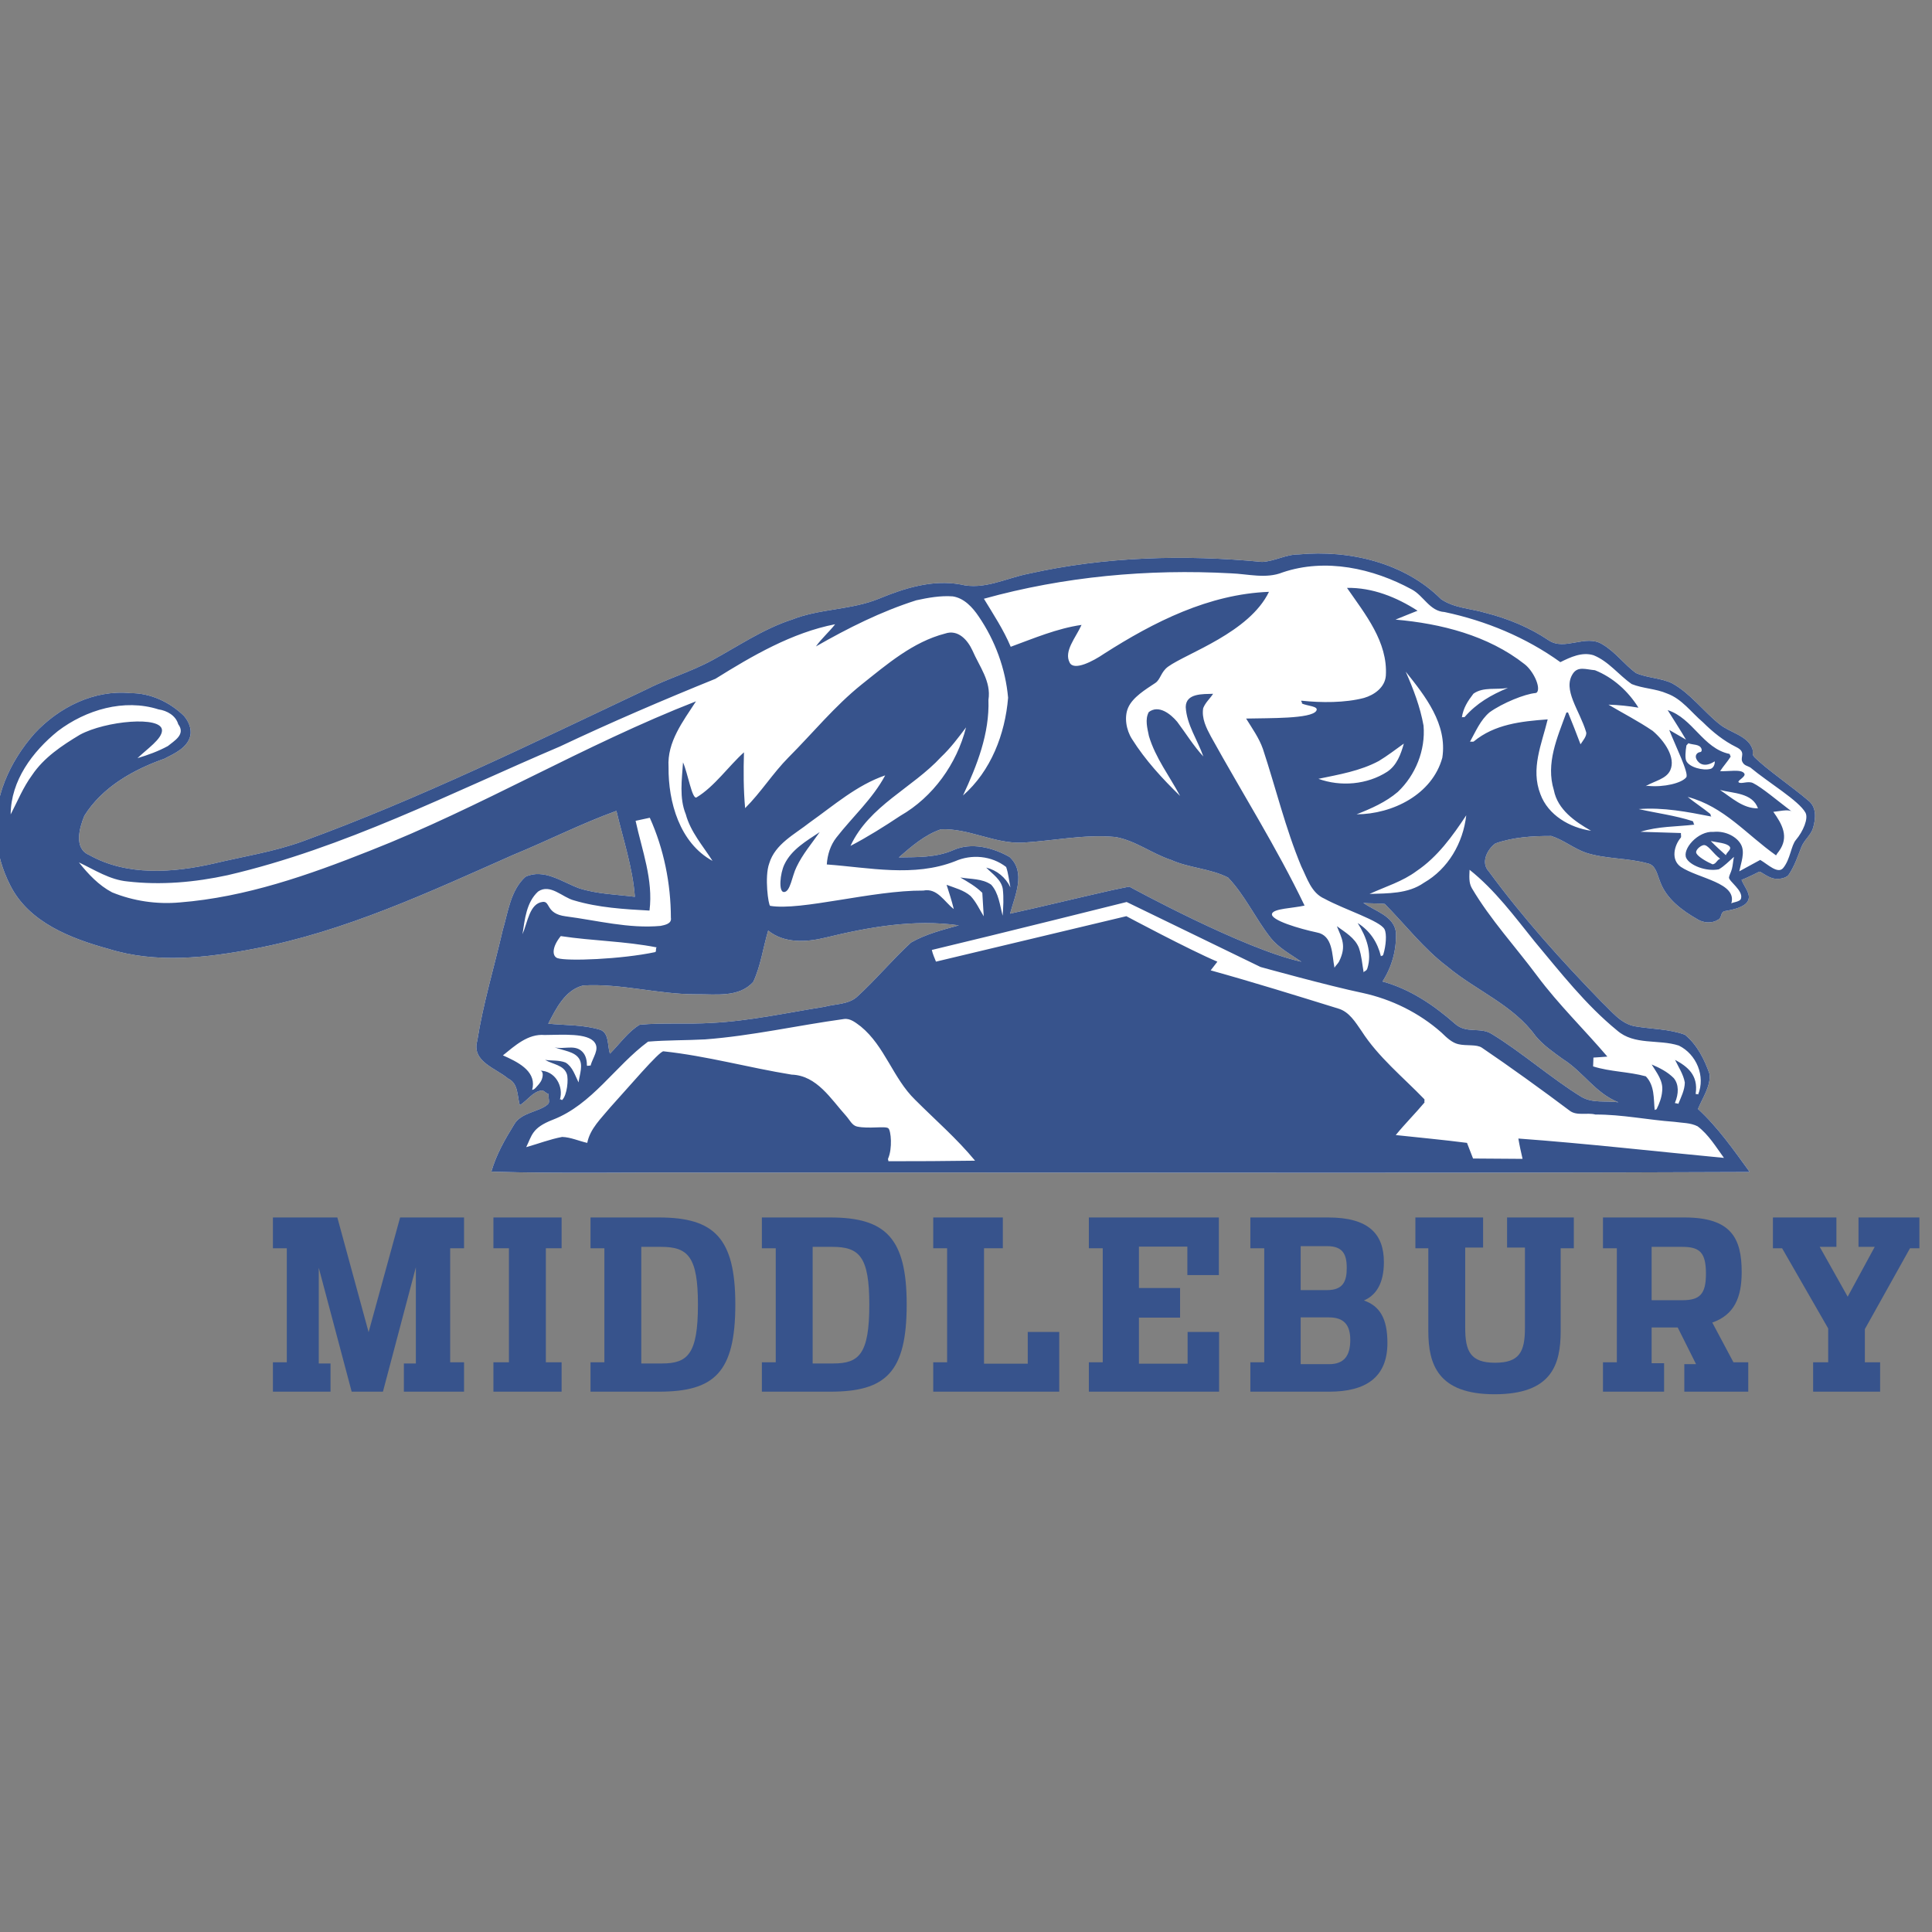 <?xml version="1.0" encoding="UTF-8"?>
<svg width="200px" height="200px" viewBox="0 0 200 200" version="1.1" xmlns="http://www.w3.org/2000/svg" xmlns:xlink="http://www.w3.org/1999/xlink">
    <rect x="0" y="0" width="200" height="200" fill="#808080" stroke="none"/>
    <!-- Generator: Sketch 54.1 (76490) - https://sketchapp.com -->
    <title>middlebury</title>
    <desc>Created with Sketch.</desc>
    <g id="middlebury" stroke="none" stroke-width="1" fill="none" fill-rule="evenodd">
        <g id="middlebury_BGL">
            <g id="middlebury" transform="translate(-1, 56)">
                <g id="g10" transform="translate(100.697, 44.333) scale(-1, 1) rotate(-180) translate(-100.697, -44.333) translate(0.197, 0.333)" fill-rule="nonzero">
                    <g id="g12" transform="translate(0.355, 0)">
                        <path d="M134.908,86.941 C133.581,86.952 132.404,86.23 131.098,86.163 C123.059,86.938 114.87,86.717 106.968,84.951 C104.607,84.501 102.308,83.213 99.864,83.834 C97.002,84.352 94.13,83.464 91.503,82.384 C88.607,81.173 85.349,81.351 82.432,80.194 C79.478,79.237 76.894,77.464 74.191,75.991 C71.947,74.77 69.478,74.06 67.211,72.891 C55.529,67.375 43.906,61.663 31.754,57.23 C28.781,56.15 25.643,55.677 22.579,54.941 C18.345,53.976 13.594,53.623 9.676,55.826 C8.076,56.495 8.655,58.611 9.182,59.89 C11.037,62.858 14.257,64.664 17.478,65.799 C18.52,66.339 19.815,66.898 20.141,68.129 C20.317,68.87 19.978,69.647 19.504,70.211 C18.035,71.644 16.048,72.587 13.973,72.579 C10.197,72.956 6.545,71.116 4.024,68.405 C1.469,65.509 -0.314,61.675 0.099,57.736 C0.183,55.982 0.711,54.252 1.505,52.692 C3.434,48.837 7.807,47.167 11.718,46.095 C16.608,44.576 21.852,45.169 26.797,46.126 C36.176,47.906 44.882,51.985 53.553,55.826 C57.142,57.299 60.608,59.072 64.26,60.392 C64.954,57.44 65.947,54.54 66.17,51.495 C64.246,51.737 62.264,51.779 60.404,52.376 C58.651,53.019 56.753,54.458 54.846,53.571 C53.293,52.16 53.047,49.931 52.487,48.031 C51.605,44.214 50.463,40.45 49.85,36.577 C49.263,34.427 51.78,33.762 53.039,32.686 C54.129,32.182 53.975,30.889 54.258,29.917 C55.106,30.465 55.62,31.36 56.548,31.447 C56.75,31.466 57.008,31.114 57.242,31.081 C57.179,30.6 57.419,30.254 57.161,30.019 C56.263,29.204 54.379,29.199 53.656,27.902 C52.71,26.374 51.804,24.778 51.312,23.041 C58.699,22.823 66.093,22.995 73.483,22.943 C109.516,22.986 145.549,22.854 181.579,23.007 C179.925,25.277 178.3,27.623 176.222,29.531 C176.688,30.685 177.513,31.815 177.434,33.11 C176.913,34.626 176.134,36.198 174.865,37.22 C173.204,37.827 171.405,37.791 169.687,38.093 C168.213,38.367 167.278,39.653 166.247,40.613 C162.092,44.883 158.09,49.331 154.559,54.135 C153.715,55.039 154.402,56.409 155.254,57.023 C157.096,57.676 159.095,57.795 161.035,57.793 C162.309,57.388 163.367,56.491 164.635,56.054 C166.695,55.392 168.912,55.536 170.991,54.959 C171.87,54.802 172,53.779 172.29,53.103 C172.935,51.277 174.6,50.063 176.217,49.142 C176.8,48.796 177.647,48.721 178.26,49.103 C178.763,49.311 178.493,49.932 179.024,50.021 C179.942,50.174 180.984,50.426 181.35,51 C181.808,51.721 181.032,52.46 180.731,53.256 C181.207,53.406 182.528,54.079 182.528,54.079 C182.666,54.22 183.374,53.49 184.15,53.375 C184.852,53.271 185.492,53.538 185.649,53.834 C186.219,54.699 186.542,55.656 186.918,56.63 C187.21,57.383 187.903,57.86 188.128,58.607 C188.43,59.613 188.518,60.804 187.608,61.488 C186.042,62.832 183.277,64.739 182.084,65.932 C181.763,66.253 181.953,66.491 181.87,66.758 C181.428,68.178 179.55,68.467 178.451,69.366 C176.767,70.712 175.471,72.524 173.566,73.587 C172.379,74.165 170.987,74.134 169.788,74.666 C168.567,75.574 167.652,76.864 166.323,77.637 C164.591,78.716 162.44,76.917 160.771,78.045 C158.806,79.372 156.573,80.29 154.263,80.88 C152.715,81.346 150.993,81.368 149.625,82.31 C145.851,86.089 140.105,87.43 134.908,86.941 Z M85.879,47.265 C90.387,48.364 95.058,49.199 99.706,48.542 C98.019,48.071 96.284,47.64 94.756,46.762 C92.796,44.967 91.105,42.897 89.133,41.114 C88.223,40.335 86.908,40.413 85.812,40.114 C81.916,39.495 78.046,38.636 74.094,38.439 C71.674,38.286 69.095,38.479 66.682,38.256 C65.514,37.587 64.529,36.193 63.591,35.257 C63.308,36.063 63.531,37.361 62.603,37.724 C60.856,38.262 59.003,38.183 57.201,38.363 C58.015,39.935 58.941,41.846 60.808,42.316 C64.742,42.549 68.591,41.392 72.52,41.406 C74.495,41.436 76.952,41.025 78.43,42.697 C79.207,44.367 79.442,46.246 79.97,48.004 C81.622,46.656 83.916,46.788 85.879,47.265 Z M97.844,58.482 C100.754,58.611 103.419,56.958 106.349,57.105 C109.54,57.297 112.716,57.99 115.929,57.685 C118.013,57.313 119.707,55.955 121.692,55.308 C123.579,54.465 125.736,54.43 127.579,53.489 C129.325,51.651 130.384,49.303 131.934,47.314 C132.785,46.21 134.044,45.553 135.174,44.773 C129.172,46.078 117.353,52.549 117.353,52.549 C117.353,52.549 115.763,52.237 115.144,52.088 C111.761,51.325 108.395,50.493 105.01,49.751 C105.519,51.647 106.675,54.031 104.964,55.615 C103.247,56.591 100.999,57.179 99.11,56.32 C97.342,55.547 95.38,55.603 93.494,55.576 C94.802,56.716 96.178,57.913 97.844,58.482 Z M141.576,50.871 C142.142,50.787 143.24,50.839 143.805,50.755 C145.896,48.634 147.857,46.092 150.251,44.291 C153.222,41.798 157.07,40.325 159.394,37.112 C160.189,36.136 161.237,35.426 162.247,34.691 C164.363,33.358 165.599,31.167 167.989,30.224 C166.681,30.413 165.299,30.088 164.121,30.807 C161.081,32.674 157.882,35.481 154.831,37.323 C153.647,38.036 152.24,37.29 151.054,38.367 C148.864,40.291 146.408,41.949 143.565,42.729 C144.543,44.247 145.043,46.056 144.949,47.865 C144.714,49.525 142.78,50.015 141.576,50.871 Z" id="path14-path" fill="#FFFFFF"></path>
                        <path d="M131.098,86.163 C123.059,86.938 114.87,86.717 106.968,84.951 C104.607,84.501 102.308,83.213 99.864,83.834 C97.002,84.352 94.13,83.464 91.503,82.384 C88.607,81.173 85.349,81.351 82.432,80.194 C79.478,79.237 76.894,77.464 74.191,75.991 C71.947,74.77 69.478,74.06 67.211,72.891 C55.529,67.375 43.906,61.663 31.754,57.23 C28.781,56.15 25.643,55.677 22.579,54.941 C18.345,53.976 13.594,53.623 9.676,55.826 C8.076,56.495 8.655,58.611 9.182,59.89 C11.037,62.858 14.257,64.664 17.478,65.799 C18.52,66.339 19.815,66.898 20.141,68.129 C20.317,68.87 19.978,69.647 19.504,70.211 C18.035,71.644 16.048,72.587 13.973,72.579 C10.197,72.956 6.545,71.116 4.024,68.405 C1.469,65.509 -0.314,61.675 0.099,57.736 C0.183,55.982 0.711,54.252 1.505,52.692 C3.434,48.837 7.807,47.167 11.718,46.095 C16.608,44.576 21.852,45.169 26.797,46.126 C36.176,47.906 44.882,51.985 53.553,55.826 C57.142,57.299 60.608,59.072 64.26,60.392 C64.954,57.44 65.947,54.54 66.17,51.495 C64.246,51.737 62.264,51.779 60.404,52.376 C58.651,53.019 56.753,54.458 54.846,53.571 C53.293,52.16 53.047,49.931 52.487,48.031 C51.605,44.214 50.463,40.45 49.85,36.577 C49.263,34.427 51.78,33.762 53.039,32.686 C54.129,32.182 53.975,30.889 54.258,29.917 C55.106,30.465 55.62,31.36 56.548,31.447 C56.75,31.466 57.008,31.114 57.242,31.081 C57.179,30.6 57.419,30.254 57.161,30.019 C56.263,29.204 54.379,29.199 53.656,27.902 C52.71,26.374 51.804,24.778 51.312,23.041 C58.699,22.823 66.093,22.995 73.483,22.943 C109.516,22.986 145.549,22.854 181.579,23.007 C179.925,25.277 178.3,27.623 176.222,29.531 C176.688,30.685 177.513,31.815 177.434,33.11 C176.913,34.626 176.134,36.198 174.865,37.22 C173.204,37.827 171.405,37.791 169.687,38.093 C168.213,38.367 167.278,39.653 166.247,40.613 C162.092,44.883 158.09,49.331 154.559,54.135 C153.715,55.039 154.402,56.409 155.254,57.023 C157.096,57.676 159.095,57.795 161.035,57.793 C162.309,57.388 163.367,56.491 164.635,56.054 C166.695,55.392 168.912,55.536 170.991,54.959 C171.87,54.802 172,53.779 172.29,53.103 C172.935,51.277 174.6,50.063 176.217,49.142 C176.8,48.796 177.647,48.721 178.26,49.103 C178.763,49.311 178.493,49.932 179.024,50.021 C179.942,50.174 180.984,50.426 181.35,51 C181.808,51.721 181.032,52.46 180.731,53.256 C181.207,53.406 182.528,54.079 182.528,54.079 C182.666,54.22 183.374,53.49 184.15,53.375 C184.852,53.271 185.492,53.538 185.649,53.834 C186.219,54.699 186.542,55.656 186.918,56.63 C187.21,57.383 187.903,57.86 188.128,58.607 C188.43,59.613 188.518,60.804 187.608,61.488 C186.042,62.832 183.277,64.739 182.084,65.932 C181.763,66.253 181.953,66.491 181.87,66.758 C181.428,68.178 179.55,68.467 178.451,69.366 C176.767,70.712 175.471,72.524 173.566,73.587 C172.379,74.165 170.987,74.134 169.788,74.666 C168.567,75.574 167.652,76.864 166.323,77.637 C164.591,78.716 162.44,76.917 160.771,78.045 C158.806,79.372 156.573,80.29 154.263,80.88 C152.715,81.346 150.993,81.368 149.625,82.31 C145.851,86.089 140.105,87.43 134.908,86.941 C133.581,86.952 132.404,86.23 131.098,86.163 Z M133.224,85.079 C137.665,86.585 142.576,85.504 146.593,83.316 C147.824,82.663 148.445,81.065 149.982,80.976 C154.277,80.067 158.406,78.356 161.976,75.787 C163.019,76.305 164.219,76.871 165.407,76.504 C166.971,75.878 168.012,74.458 169.365,73.517 C170.531,73.049 171.86,73.049 173.026,72.539 C174.563,71.984 175.524,70.588 176.73,69.57 C177.756,68.546 178.896,67.629 180.188,66.994 C181.228,66.483 180.59,65.991 180.799,65.504 C180.982,65.075 181.348,65.054 181.63,64.892 C183.566,63.282 186.649,61.461 187.347,60.21 C187.682,59.609 187.097,58.253 186.368,57.395 C185.847,56.783 185.8,55.418 185.052,54.488 C184.497,53.799 183.429,54.878 182.665,55.314 C181.963,54.943 181.196,54.506 180.498,54.135 C180.676,55.022 181.102,56.054 180.697,56.865 C180.289,57.681 179.116,58.345 177.834,58.218 C176.217,58.335 174.557,56.416 175.015,55.498 C175.389,54.751 177.053,54.082 178.379,54.341 C178.97,54.686 179.439,55.19 179.95,55.634 C179.857,55.264 179.842,54.793 179.738,54.396 C179.639,54.015 179.451,53.707 179.433,53.499 C179.398,53.108 180.923,52.155 180.677,51.316 C180.564,50.933 179.718,50.949 179.666,50.786 C180.342,52.949 176.267,53.374 174.449,54.593 C173.389,55.331 173.762,56.814 174.435,57.609 C174.523,57.715 174.433,57.976 174.46,58.098 C173.06,58.148 171.666,58.179 170.275,58.227 C172.138,58.806 173.933,58.743 175.862,58.966 C175.732,59.01 175.789,59.29 175.658,59.333 C173.841,59.921 171.942,60.156 170.085,60.578 C172.647,60.773 175.114,60.292 177.617,59.802 C177.483,59.907 177.585,60.001 177.453,60.108 C176.758,60.673 175.844,61.274 175.155,61.838 C178.943,60.83 181.218,57.964 184.307,55.783 C184.383,55.938 184.514,56.092 184.611,56.225 C185.675,57.701 184.935,59.014 184.022,60.292 C184.461,60.316 185.568,60.598 185.919,60.333 C184.414,61.475 182.854,62.808 181.921,63.27 C181.404,63.526 180.687,63.13 180.432,63.351 C180.248,63.511 181.207,63.923 181.024,64.249 C180.737,64.758 179.313,64.441 178.514,64.506 C178.864,65.043 179.275,65.479 179.616,66.024 C179.548,66.043 179.541,66.275 179.473,66.289 C176.74,66.86 175.697,69.983 173.084,70.823 C173.712,69.804 174.377,68.801 174.982,67.764 C174.399,68.095 173.826,68.441 173.245,68.772 C173.89,67.123 175.322,64.256 175.006,63.862 C174.524,63.26 172.701,62.821 171.07,62.977 C170.984,62.985 170.898,62.964 170.812,62.958 C171.766,63.505 172.945,63.698 173.353,64.596 C173.948,65.903 172.756,67.639 171.531,68.675 C170.061,69.676 168.48,70.484 166.955,71.387 C167.991,71.358 169.035,71.25 170.059,71.075 C169,72.783 167.43,74.204 165.558,74.952 C164.615,75.034 163.802,75.383 163.281,74.607 C162.164,72.939 163.978,70.798 164.643,68.548 C164.756,68.166 164.28,67.618 164.063,67.284 C163.626,68.457 163.231,69.44 162.761,70.598 C162.742,70.545 162.612,70.606 162.593,70.552 C161.657,67.969 160.446,65.32 161.304,62.531 C161.695,60.519 163.49,59.28 165.154,58.333 C162.95,58.65 160.709,59.948 159.912,62.116 C158.881,64.756 160.037,67.28 160.665,69.864 C157.896,69.662 155.158,69.359 153,67.569 C152.954,67.531 152.669,67.579 152.619,67.546 C153.212,68.611 153.695,69.789 154.646,70.595 C155.997,71.565 158.309,72.495 159.391,72.588 C159.504,72.598 159.562,72.668 159.579,72.694 C159.94,73.256 159.156,74.899 158.269,75.581 C154.493,78.553 149.622,79.781 144.913,80.192 C145.666,80.513 146.434,80.799 147.194,81.111 C145.014,82.517 142.52,83.52 139.888,83.476 C141.768,80.755 144.126,77.884 143.91,74.385 C143.819,73.181 142.722,72.394 141.65,72.083 C139.676,71.565 137.211,71.581 135.192,71.796 C135.03,71.813 135.355,71.527 135.192,71.52 C135.727,71.242 137.037,71.244 136.703,70.739 C136.156,69.91 131.873,70.007 129.446,69.948 C130.072,68.93 130.786,67.942 131.185,66.802 C132.521,62.755 133.517,58.587 135.156,54.645 C135.768,53.422 136.185,51.896 137.559,51.299 C139.615,50.174 143.324,49.019 143.774,48.134 C144.024,47.645 143.923,46.426 143.652,45.543 C143.57,45.278 143.425,45.474 143.407,45.319 C143.046,46.799 142.278,47.961 140.993,48.782 C141.907,47.355 142.498,45.688 142,44.095 C141.897,43.768 141.676,43.842 141.613,43.667 C141.449,44.598 141.42,45.32 141.12,46.217 C140.712,47.249 139.693,47.827 138.841,48.453 C139.332,47.22 139.878,46.421 139.062,44.789 C138.962,44.588 138.705,44.363 138.593,44.156 C138.324,45.476 138.452,47.51 136.753,47.81 C135.036,48.175 131.922,49.073 132.127,49.746 C132.291,50.286 134.275,50.308 135.496,50.588 C132.612,56.603 129.031,62.25 125.806,68.083 C125.322,68.985 124.825,69.964 125.002,71.029 C125.262,71.655 125.658,71.947 126.028,72.511 C124.989,72.473 123.207,72.591 123.195,71.14 C123.291,69.309 124.426,67.723 125.016,66.025 C123.992,67.131 123.21,68.419 122.31,69.616 C121.622,70.43 120.4,71.406 119.369,70.619 C118.954,69.859 119.225,68.933 119.386,68.129 C120.057,65.878 121.518,63.988 122.613,61.936 C120.77,63.729 119.009,65.641 117.634,67.824 C117.027,68.767 116.808,70.107 117.236,71.08 C117.713,72.163 119.019,72.947 120.046,73.632 C120.597,73.999 120.611,74.775 121.376,75.326 C123.311,76.719 129.783,78.854 131.811,83.067 C125.594,82.83 119.906,79.959 114.756,76.67 C113.591,75.871 111.648,74.868 111.187,75.724 C110.545,76.917 111.807,78.306 112.409,79.643 C109.859,79.275 107.478,78.256 105.077,77.378 C104.34,79.134 103.287,80.729 102.301,82.351 C110.593,84.654 119.282,85.449 127.864,84.983 C129.633,84.92 131.506,84.386 133.224,85.079 Z M95.298,82.19 C96.531,82.459 97.808,82.69 99.079,82.596 C100.258,82.416 101.135,81.454 101.769,80.508 C103.465,78.023 104.54,75.101 104.806,72.102 C104.494,68.335 103.031,64.518 100.135,61.982 C101.589,65.094 102.89,68.385 102.772,71.886 C103.074,73.8 101.826,75.346 101.118,76.991 C100.624,78.064 99.641,79.211 98.278,78.745 C94.955,77.886 92.271,75.568 89.641,73.475 C86.853,71.24 84.591,68.45 82.076,65.931 C80.45,64.29 79.221,62.303 77.583,60.675 C77.41,62.596 77.407,64.528 77.463,66.454 C75.873,65.03 74.398,62.894 72.557,61.79 C72.097,61.514 71.655,64.299 71.154,65.412 C71.039,63.644 70.75,61.725 71.439,60.044 C71.933,58.211 73.209,56.781 74.207,55.214 C70.807,57.071 69.618,61.313 69.656,64.928 C69.492,67.524 71.16,69.669 72.497,71.732 C60.942,67.232 50.263,60.78 38.719,56.256 C32.404,53.746 25.883,51.454 19.062,50.914 C16.689,50.699 14.259,51.054 12.052,51.956 C10.672,52.68 9.578,53.849 8.618,55.056 C10.247,54.286 11.807,53.256 13.647,53.086 C17.109,52.683 20.624,52.997 24.021,53.736 C36.063,56.538 47.104,62.243 58.409,67.056 C63.701,69.558 69.082,71.867 74.507,74.064 C78.3,76.432 82.442,78.848 86.903,79.712 C86.314,78.954 85.462,78.198 84.912,77.414 C88.223,79.309 91.654,81.032 95.298,82.19 Z M145.966,74.806 C147.989,72.277 150.29,69.374 149.757,65.897 C148.716,62.09 144.608,60.053 140.88,60.034 C142.389,60.629 143.905,61.291 145.15,62.356 C146.989,64.098 148.027,66.68 147.813,69.213 C147.468,71.154 146.758,73.009 145.966,74.806 Z M152.979,72.524 C154.004,73.253 155.375,72.908 156.547,73.119 C154.814,72.402 153.306,71.532 152.082,70.124 C152.015,70.047 151.791,70.149 151.776,70.048 C151.929,71.058 152.389,71.754 152.979,72.524 Z M6.433,68.649 C9.335,70.854 13.295,72.034 16.857,70.897 C17.735,70.772 18.64,70.264 18.897,69.366 C19.698,68.294 18.477,67.644 17.826,67.102 C16.83,66.56 15.763,66.173 14.681,65.85 C15.674,66.804 17.209,67.834 17.219,68.717 C17.235,70.265 11.365,69.712 8.719,68.273 C6.87,67.162 4.988,65.914 3.768,64.091 C2.848,62.841 2.263,61.394 1.553,60.024 C1.569,63.527 3.82,66.533 6.433,68.649 Z M97.873,65.972 C98.847,66.891 99.65,67.966 100.452,69.034 C99.499,65.264 97.04,61.821 93.645,59.878 C91.973,58.767 90.272,57.695 88.49,56.766 C90.43,60.941 94.881,62.735 97.873,65.972 Z M143.183,65.555 C144.08,66.099 144.918,66.742 145.772,67.356 C145.465,66.257 145.05,65.106 144.052,64.441 C141.977,63.105 139.238,62.872 136.931,63.709 C139.052,64.153 141.247,64.518 143.183,65.555 Z M175.026,67.166 L175.23,67.391 C175.715,67.204 176.367,67.318 176.576,66.84 C176.648,66.675 176.6,66.491 176.446,66.477 C176.168,66.452 175.854,66.163 176.066,65.738 C176.314,65.244 176.943,64.861 177.943,65.514 C177.993,65.546 177.969,64.864 177.514,64.739 C176.76,64.531 175.311,64.9 175.006,65.575 C174.875,65.864 174.922,66.547 175.026,67.166 Z M84.269,59.19 C86.767,60.96 89.151,63.064 92.083,64.067 C90.783,61.634 88.703,59.782 87.028,57.628 C86.407,56.831 86.102,55.843 86.037,54.845 C90.445,54.521 95.044,53.506 99.314,55.176 C101.039,55.936 103.093,55.751 104.604,54.583 C104.837,53.902 104.902,53.172 105.046,52.467 C104.551,53.506 103.655,54.243 102.539,54.521 C103.182,53.854 104.103,53.287 104.257,52.299 C104.365,51.383 104.309,50.456 104.242,49.54 C103.955,50.619 103.837,51.884 103.055,52.75 C102.129,53.398 100.927,53.316 99.856,53.496 C100.658,53.033 101.471,52.568 102.136,51.908 C102.172,51.301 102.246,50.087 102.284,49.48 C101.843,50.19 101.497,50.972 100.917,51.584 C100.214,52.189 99.291,52.417 98.439,52.738 C98.71,51.908 98.974,51.075 99.183,50.228 C98.201,50.975 97.484,52.436 96.028,52.141 C90.744,52.174 83.389,50.024 80.176,50.56 C79.993,50.591 79.572,53.573 80.078,54.95 C80.685,56.975 82.727,57.97 84.269,59.19 Z M178.501,62.555 C179.874,62.2 181.86,62.267 182.432,60.653 C180.888,60.626 179.708,61.759 178.501,62.555 Z M147.106,54.173 C149.265,55.629 150.815,57.786 152.233,59.931 C151.909,57.08 150.371,54.394 147.847,52.947 C146.211,51.795 144.123,51.858 142.221,51.793 C143.865,52.551 145.64,53.074 147.106,54.173 Z M66.245,59.362 C66.734,59.467 67.223,59.573 67.715,59.679 C69.173,56.442 69.888,52.87 69.898,49.326 C70.009,48.71 69.279,48.576 68.828,48.484 C65.522,48.182 62.268,49.052 58.996,49.477 C56.936,49.746 57.437,51.064 56.63,50.97 C55.265,50.81 55.078,48.878 54.536,47.623 C54.776,49.166 54.933,50.917 56.146,52.037 C57.401,52.908 58.701,51.414 59.865,51.126 C62.391,50.368 65.062,50.212 67.684,50.07 C68.087,53.268 66.909,56.299 66.245,59.362 Z M97.844,58.482 C100.754,58.611 103.419,56.958 106.349,57.105 C109.54,57.297 112.716,57.99 115.929,57.685 C118.013,57.313 119.707,55.955 121.692,55.308 C123.579,54.465 125.736,54.43 127.579,53.489 C129.325,51.651 130.384,49.303 131.934,47.314 C132.785,46.21 134.044,45.553 135.174,44.773 C129.172,46.078 117.353,52.549 117.353,52.549 C117.353,52.549 115.763,52.237 115.144,52.088 C111.761,51.325 108.395,50.493 105.01,49.751 C105.519,51.647 106.675,54.031 104.964,55.615 C103.247,56.591 100.999,57.179 99.11,56.32 C97.342,55.547 95.38,55.603 93.494,55.576 C94.802,56.716 96.178,57.913 97.844,58.482 Z M85.304,58.194 C83.94,57.287 82.381,56.394 81.652,54.852 C81.194,53.914 81.027,51.989 81.598,51.989 C82.272,51.989 82.434,53.662 82.904,54.583 C83.526,55.898 84.473,57.009 85.304,58.194 Z M177.546,57.27 C178.219,57.117 179.187,57.069 179.494,56.702 C179.732,56.415 179.231,56.152 179.106,55.804 C178.546,56.305 178.07,56.73 177.546,57.27 Z M176.78,56.844 C177.249,56.946 177.768,55.983 178.515,55.437 C178.136,55.283 178.142,54.927 177.739,54.856 C177.158,55.105 176.249,55.621 176.059,55.996 C175.902,56.305 176.443,56.771 176.78,56.844 Z M152.578,54.293 C155.21,52.2 157.221,49.473 159.313,46.87 C161.995,43.662 164.596,40.32 167.849,37.661 C169.639,36.095 172.143,36.778 174.241,36.095 C176.062,35.205 177.019,32.921 176.232,31.016 C176.226,31.135 175.968,31.006 175.985,31.121 C176.271,33.058 175.105,33.941 173.849,34.617 C174.214,33.849 174.713,33.12 174.86,32.27 C174.848,31.481 174.469,30.759 174.18,30.041 C174.172,30.154 173.798,30.075 173.843,30.183 C174.23,31.101 174.26,32.061 173.717,32.724 C173.075,33.374 172.258,33.787 171.429,34.137 C171.947,33.278 172.658,32.438 172.511,31.344 C172.464,30.729 172.219,30.07 171.946,29.53 C171.9,29.441 171.783,29.499 171.742,29.408 C171.615,30.643 171.75,31.942 170.824,32.911 C169.037,33.401 167.139,33.377 165.366,33.94 C165.376,34.245 165.385,34.549 165.4,34.852 C165.879,34.878 166.359,34.916 166.841,34.955 C164.449,37.762 161.791,40.337 159.581,43.302 C157.329,46.332 154.743,49.123 152.816,52.385 C152.475,52.964 152.559,53.654 152.578,54.293 Z M96.91,45.994 C103.553,47.575 117.078,50.958 117.078,50.958 L130.938,44.231 C130.938,44.231 137.955,42.282 141.518,41.541 C144.517,40.886 147.348,39.492 149.654,37.455 C150.253,36.868 150.779,36.391 151.404,36.242 C152.261,36.037 153.295,36.25 153.852,35.875 C156.518,34.077 160.352,31.309 162.921,29.37 C163.667,28.78 164.747,29.188 165.603,28.957 C168.345,28.97 171.035,28.398 173.761,28.204 C174.57,28.082 175.445,28.118 176.186,27.736 C177.329,26.872 178.076,25.612 178.911,24.469 C171.818,25.138 164.735,25.953 157.628,26.472 C157.744,25.771 157.903,25.061 158.063,24.368 C156.353,24.373 154.644,24.389 152.938,24.404 C152.724,24.944 152.512,25.481 152.31,26.023 C149.855,26.342 147.394,26.565 144.937,26.832 C145.918,28.034 146.925,29.025 147.921,30.212 C147.861,30.275 147.952,30.485 147.891,30.548 C145.687,32.832 143.128,34.901 141.401,37.592 C140.762,38.509 140.12,39.605 138.968,39.932 C134.585,41.289 130.199,42.654 125.777,43.882 C126.005,44.183 126.236,44.483 126.471,44.78 C123.553,46.011 117.047,49.489 117.047,49.489 C117.047,49.489 101.449,45.764 97.34,44.785 C97.179,45.183 97.004,45.576 96.91,45.994 Z M141.576,50.871 C142.142,50.787 143.24,50.839 143.805,50.755 C145.896,48.634 147.857,46.092 150.251,44.291 C153.222,41.798 157.07,40.325 159.394,37.112 C160.189,36.136 161.237,35.426 162.247,34.691 C164.363,33.358 165.599,31.167 167.989,30.224 C166.681,30.413 165.299,30.088 164.121,30.807 C161.081,32.674 157.882,35.481 154.831,37.323 C153.647,38.036 152.24,37.29 151.054,38.367 C148.864,40.291 146.408,41.949 143.565,42.729 C144.543,44.247 145.043,46.056 144.949,47.865 C144.714,49.525 142.78,50.015 141.576,50.871 Z M85.879,47.265 C90.387,48.364 95.058,49.199 99.706,48.542 C98.019,48.071 96.284,47.64 94.756,46.762 C92.796,44.967 91.105,42.897 89.133,41.114 C88.223,40.335 86.908,40.413 85.812,40.114 C81.916,39.495 78.046,38.636 74.094,38.439 C71.674,38.286 69.095,38.479 66.682,38.256 C65.514,37.587 64.529,36.193 63.591,35.257 C63.308,36.063 63.531,37.361 62.603,37.724 C60.856,38.262 59.003,38.183 57.201,38.363 C58.015,39.935 58.941,41.846 60.808,42.316 C64.742,42.549 68.591,41.392 72.52,41.406 C74.495,41.436 76.952,41.025 78.43,42.697 C79.207,44.367 79.442,46.246 79.97,48.004 C81.622,46.656 83.916,46.788 85.879,47.265 Z M58.497,47.429 C61.861,46.922 65.099,46.912 68.441,46.257 C68.271,46.217 68.44,45.806 68.258,45.768 C64.776,45.03 59.116,44.81 58.157,45.147 C57.609,45.339 57.548,46.257 58.497,47.429 Z M87.798,38.842 C88.48,38.95 89.053,38.444 89.564,38.067 C92.05,36.028 92.897,32.702 95.181,30.484 C97.263,28.398 99.506,26.465 101.385,24.18 C98.445,24.138 95.352,24.12 92.416,24.123 C92.43,24.224 92.339,24.294 92.385,24.398 C92.844,25.439 92.69,27.284 92.41,27.531 C92.109,27.795 90.391,27.449 89.166,27.714 C88.652,27.826 88.404,28.41 88.017,28.838 C86.465,30.555 85.013,33.002 82.4,33.088 C77.962,33.806 73.612,35.022 69.131,35.502 C68.706,35.547 65.415,31.664 63.613,29.689 C62.703,28.581 61.528,27.499 61.24,26.021 C60.393,26.211 59.517,26.611 58.644,26.638 C57.374,26.402 56.163,25.927 54.92,25.58 C55.522,26.786 55.488,27.572 57.686,28.422 C61.743,29.992 64.131,33.988 67.537,36.503 C69.5,36.666 71.474,36.63 73.442,36.736 C78.271,37.1 83.007,38.185 87.798,38.842 Z M52.511,35.082 C53.752,36.079 55.098,37.335 56.828,37.191 C58.66,37.198 61.294,37.433 62.015,36.404 C62.52,35.685 61.816,34.89 61.572,33.987 C61.605,34.111 61.204,33.912 61.204,34.048 C61.204,34.813 60.976,35.288 60.577,35.594 C59.817,36.175 58.759,35.682 57.854,35.915 C58.807,35.56 59.889,35.486 60.378,34.768 C60.841,34.088 60.45,33.099 60.34,32.282 C59.973,33.005 59.73,33.9 58.992,34.339 C58.315,34.602 57.583,34.514 56.875,34.614 C57.693,34.137 58.792,34.093 59.124,33.161 C59.32,32.611 59.153,30.973 58.65,30.469 C58.588,30.407 58.451,30.636 58.405,30.484 C58.822,31.872 57.915,33.513 56.324,33.498 C56.676,33.501 56.699,33.007 56.523,32.565 C56.394,32.241 56.14,31.991 55.926,31.753 C55.651,31.447 55.55,31.562 55.529,31.488 C55.558,31.592 55.583,31.693 55.597,31.791 C55.855,33.528 53.993,34.42 52.511,35.082 Z" id="path14" fill="#37538C"></path>
                        <polyline id="path16" fill="#37538C" points="28.701 3.31 30.137 3.31 30.137 15.113 28.701 15.113 28.701 18.301 35.369 18.301 38.606 6.425 41.867 18.301 48.486 18.301 48.486 15.113 47.05 15.113 47.05 3.31 48.486 3.31 48.486 0.268 42.256 0.268 42.256 3.188 43.497 3.188 43.497 13.142 40.09 0.268 36.853 0.268 33.446 13.093 33.446 3.188 34.663 3.188 34.663 0.268 28.701 0.268 28.701 3.31"></polyline>
                        <polyline id="path18" fill="#37538C" points="51.527 3.31 53.133 3.31 53.133 15.113 51.527 15.113 51.527 18.301 58.585 18.301 58.585 15.113 56.954 15.113 56.954 3.31 58.585 3.31 58.585 0.268 51.527 0.268 51.527 3.31"></polyline>
                        <path d="M68.975,3.188 C71.628,3.188 72.699,4.137 72.699,9.272 C72.699,14.237 71.677,15.259 68.878,15.259 L66.834,15.259 L66.834,3.188 L68.975,3.188 Z M61.578,3.31 L63.013,3.31 L63.013,15.113 L61.578,15.113 L61.578,18.301 L68.659,18.301 C74.378,18.301 76.568,16.183 76.568,9.297 C76.568,2.263 74.402,0.268 68.659,0.268 L61.578,0.268 L61.578,3.31 L61.578,3.31 Z" id="path20" fill="#37538C"></path>
                        <path d="M86.715,3.188 C89.368,3.188 90.439,4.137 90.439,9.272 C90.439,14.237 89.417,15.259 86.618,15.259 L84.574,15.259 L84.574,3.188 L86.715,3.188 Z M79.317,3.31 L80.753,3.31 L80.753,15.113 L79.317,15.113 L79.317,18.301 L86.399,18.301 C92.118,18.301 94.308,16.183 94.308,9.297 C94.308,2.263 92.142,0.268 86.399,0.268 L79.317,0.268 L79.317,3.31 L79.317,3.31 Z" id="path22" fill="#37538C"></path>
                        <polyline id="path24" fill="#37538C" points="97.057 3.31 98.493 3.31 98.493 15.113 97.057 15.113 97.057 18.301 104.261 18.301 104.261 15.113 102.314 15.113 102.314 3.164 106.84 3.164 106.84 6.449 110.101 6.449 110.101 0.268 97.057 0.268 97.057 3.31"></polyline>
                        <polyline id="path26" fill="#37538C" points="113.167 3.31 114.603 3.31 114.603 15.113 113.167 15.113 113.167 18.301 126.625 18.301 126.625 12.339 123.364 12.339 123.364 15.283 118.351 15.283 118.351 11 122.609 11 122.609 7.933 118.351 7.933 118.351 3.164 123.388 3.164 123.388 6.449 126.649 6.449 126.649 0.268 113.167 0.268 113.167 3.31"></polyline>
                        <path d="M138.037,3.115 C139.571,3.115 140.228,3.967 140.228,5.622 C140.228,7.155 139.595,7.958 138.013,7.958 L135.093,7.958 L135.093,3.115 L138.037,3.115 Z M137.819,10.781 C139.497,10.781 139.863,11.706 139.863,13.069 C139.863,14.505 139.449,15.332 137.819,15.332 L135.093,15.332 L135.093,10.781 L137.819,10.781 Z M129.885,3.31 L131.321,3.31 L131.321,15.113 L129.885,15.113 L129.885,18.301 L137.94,18.301 C142.126,18.301 143.708,16.597 143.708,13.677 C143.708,11.487 142.905,10.246 141.639,9.71 C143.294,9.126 144.073,7.836 144.073,5.305 C144.073,1.752 141.834,0.268 138.062,0.268 L129.885,0.268 L129.885,3.31 L129.885,3.31 Z" id="path28" fill="#37538C"></path>
                        <path d="M148.307,6.547 L148.307,15.113 L146.968,15.113 L146.968,18.301 L153.977,18.301 L153.977,15.186 L152.127,15.186 L152.127,6.863 C152.127,4.454 152.663,3.262 155.218,3.262 C157.749,3.262 158.309,4.405 158.309,6.863 L158.309,15.186 L156.459,15.186 L156.459,18.301 L163.37,18.301 L163.37,15.113 L162.008,15.113 L162.008,6.547 C162.008,3.091 161.107,0 155.169,0 C149.305,0 148.307,3.091 148.307,6.547" id="path30" fill="#37538C"></path>
                        <path d="M174.613,9.735 C176.389,9.735 177.047,10.343 177.047,12.46 C177.047,14.651 176.438,15.259 174.588,15.259 L171.425,15.259 L171.425,9.735 L174.613,9.735 Z M166.387,3.31 L167.823,3.31 L167.823,15.113 L166.387,15.113 L166.387,18.301 L174.832,18.301 C179.675,18.301 180.746,16.135 180.746,12.655 C180.746,10.027 179.991,8.226 177.703,7.422 L179.894,3.31 L181.427,3.31 L181.427,0.268 L174.807,0.268 L174.807,3.115 L176.024,3.115 L174.126,6.912 L171.425,6.912 L171.425,3.213 L172.714,3.213 L172.714,0.268 L166.387,0.268 L166.387,3.31 L166.387,3.31 Z" id="path32" fill="#37538C"></path>
                        <polyline id="path34" fill="#37538C" points="188.143 3.31 189.701 3.31 189.701 6.814 184.931 15.113 183.981 15.113 183.981 18.301 190.552 18.301 190.552 15.259 188.824 15.259 191.72 10.1 194.519 15.259 192.84 15.259 192.84 18.301 199.143 18.301 199.143 15.113 198.17 15.113 193.497 6.741 193.497 3.31 195.079 3.31 195.079 0.268 188.143 0.268 188.143 3.31"></polyline>
                    </g>
                </g>
            </g>
        </g>
    </g>
</svg>